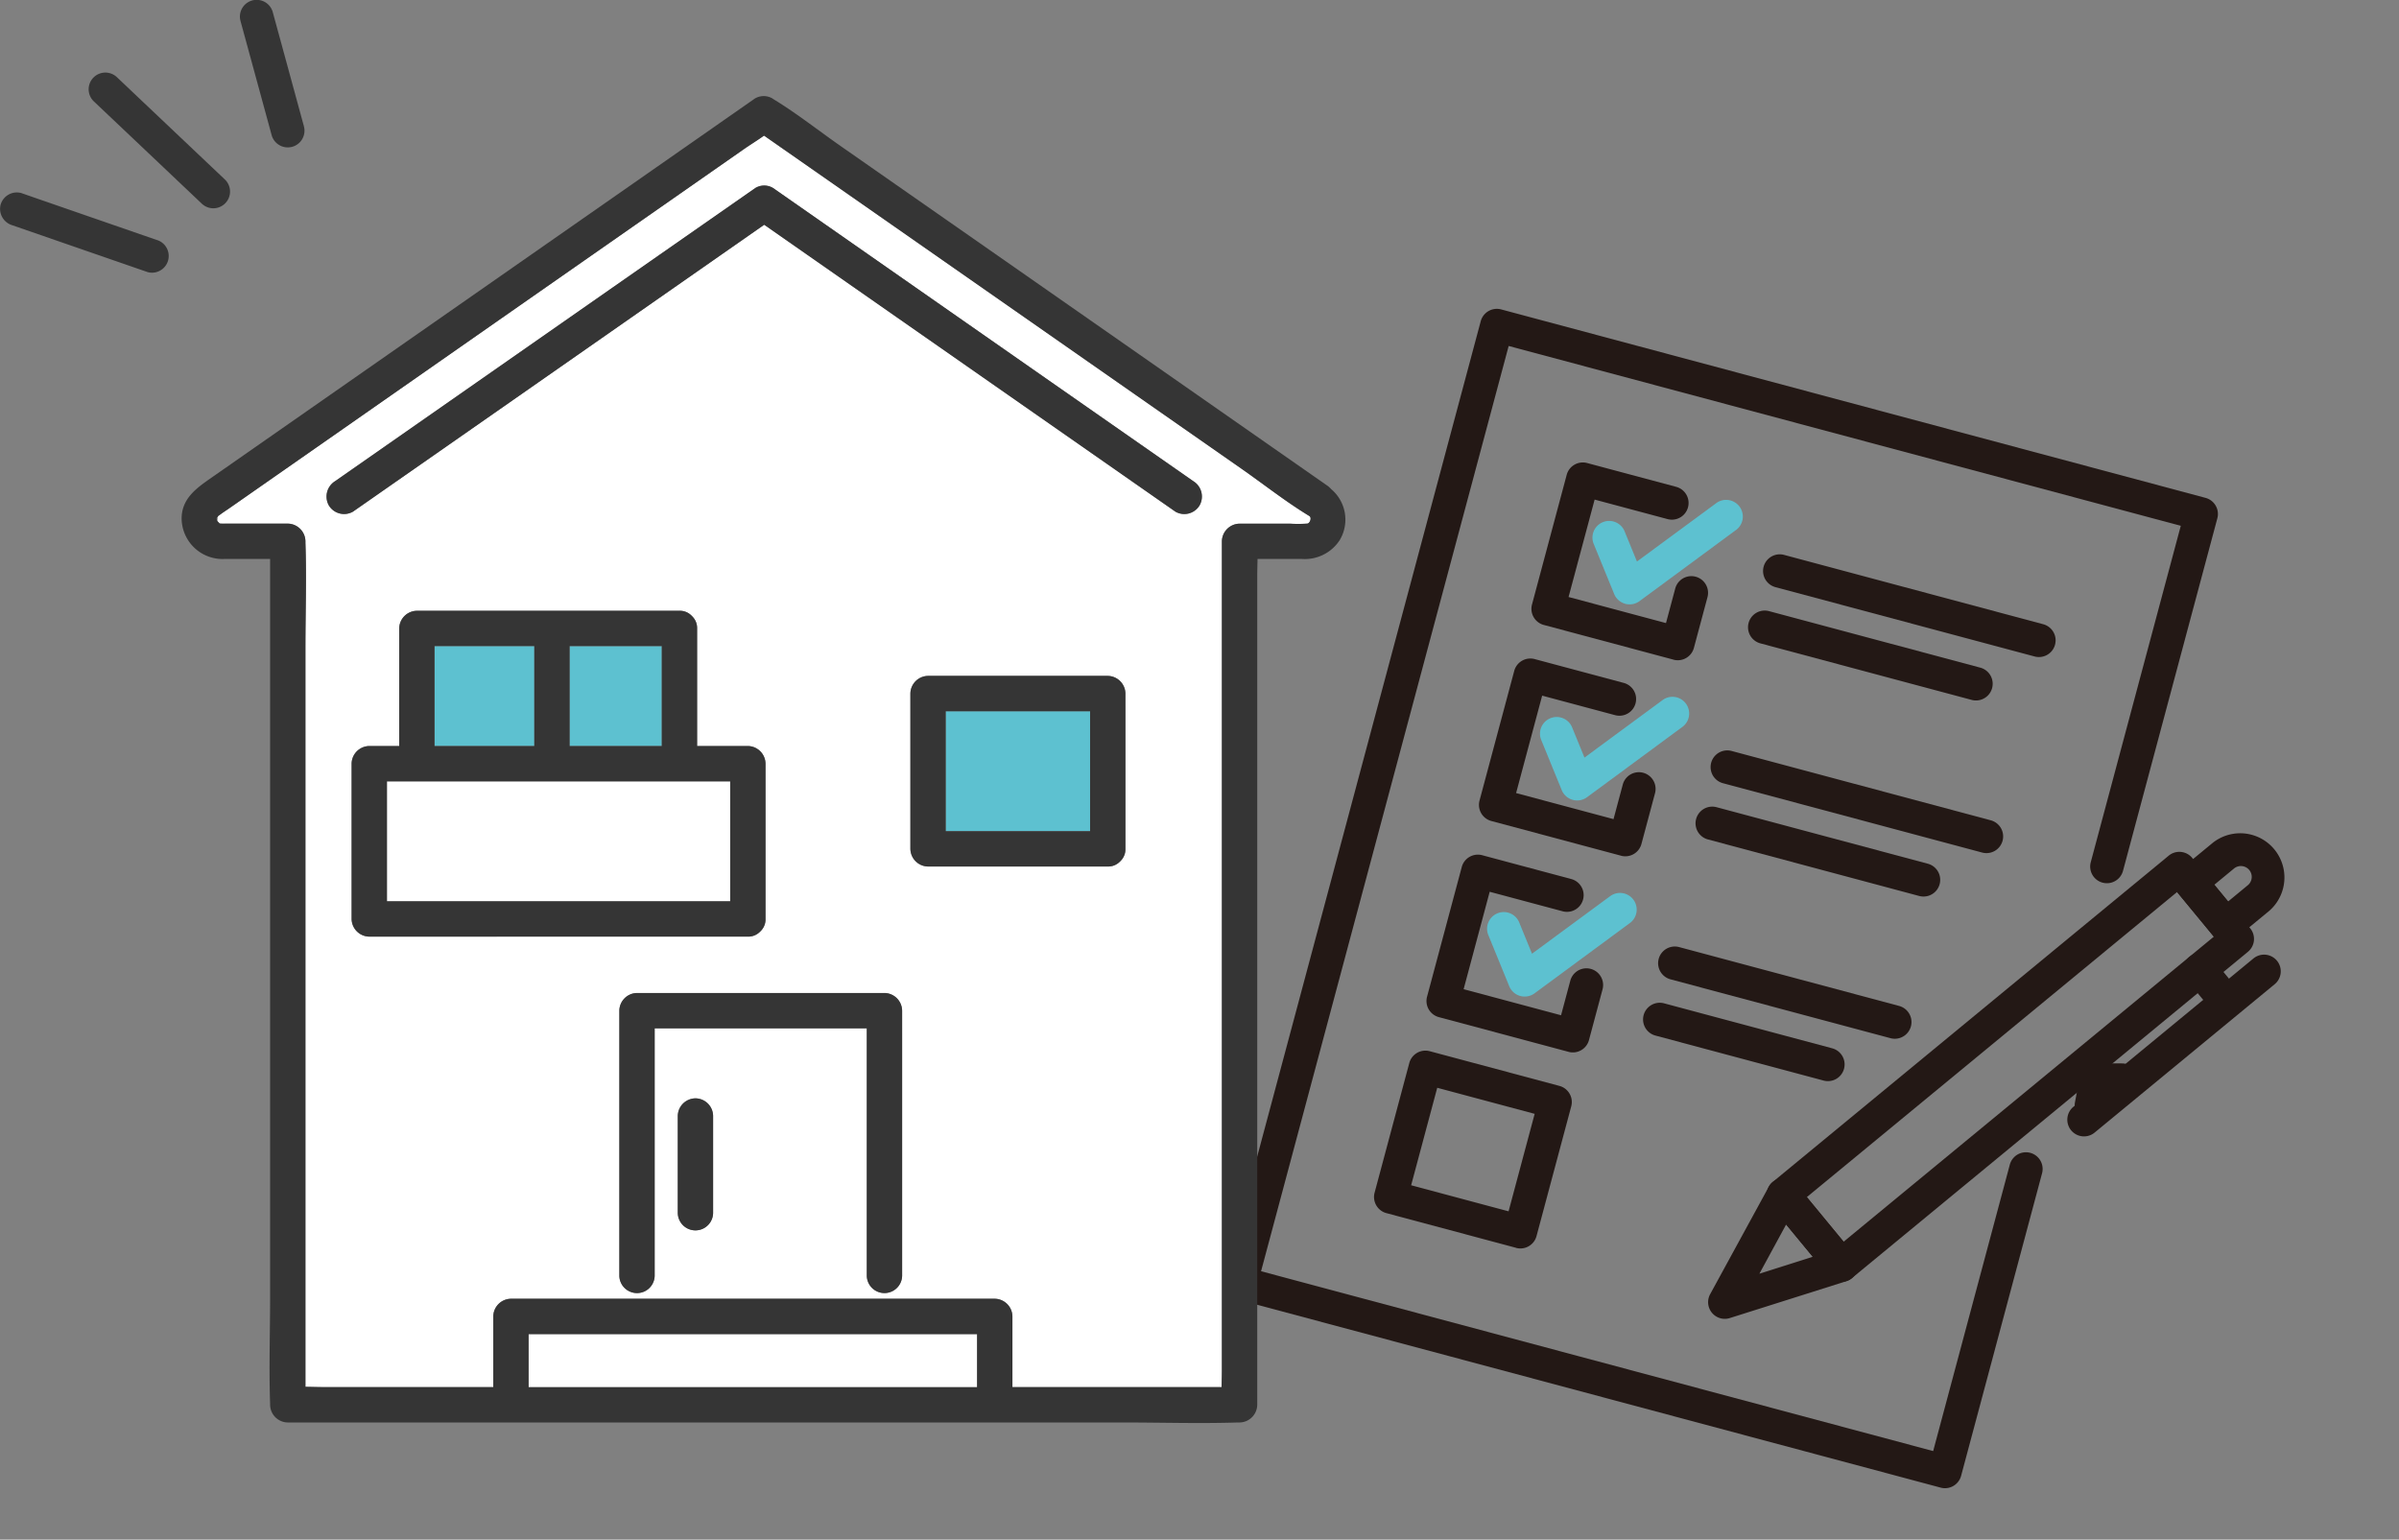 <svg xmlns="http://www.w3.org/2000/svg" width="196.471" height="126.104" viewBox="0 0 196.471 126.104"><rect x="0" y="0" width="196.471" height="126.104" fill="#808080" stroke="none"/><defs><clipPath id="clip-path"><path id="長方形_184" data-name="長方形 184" fill="none" d="M0 0h77.103v83.919H0z"/></clipPath><clipPath id="clip-path-2"><path id="長方形_185" data-name="長方形 185" fill="none" d="M0 0h110.195v116.556H0z"/></clipPath></defs><g id="グループ_546" data-name="グループ 546" transform="translate(-61.077 -43.578)"><g id="グループ_349" data-name="グループ 349" transform="rotate(14.98 -169.414 729.085)"><g id="グループ_348" data-name="グループ 348" clip-path="url(#clip-path)"><path id="パス_8066" data-name="パス 8066" d="M1.367 12.464a1.367 1.367 0 01-1.329-1.689L2.4 1.045A1.367 1.367 0 014.519.254L10.6 4.6a1.368 1.368 0 01-.058 2.265L2.1 12.249a1.366 1.366 0 01-.736.215m3.21-8.809L3.5 8.115l3.867-2.47z" transform="translate(38.711 62.716)" fill="#231815"/><path id="パス_8067" data-name="パス 8067" d="M7.448 41.277a1.367 1.367 0 01-.795-.255l-6.08-4.341a1.367 1.367 0 01-.318-1.907L24.676.573a1.367 1.367 0 011.907-.318l6.08 4.345a1.367 1.367 0 01.318 1.9L8.56 40.7a1.367 1.367 0 01-1.113.573M3.275 35.25L7.13 38 29.961 6.027l-3.855-2.752z" transform="translate(41.068 28.515)" fill="#231815"/><path id="パス_8068" data-name="パス 8068" d="M5.036 9.107a1.366 1.366 0 01-.794-.255L.573 6.232a1.368 1.368 0 01-.318-1.907l2.006-2.809a3.622 3.622 0 015.894 4.209L6.149 8.534a1.366 1.366 0 01-1.113.573M3.274 4.8l1.444 1.032 1.212-1.7A.887.887 0 104.486 3.1z" transform="translate(66.695 25.624)" fill="#231815"/><path id="パス_8069" data-name="パス 8069" d="M1.518 5.368A1.367 1.367 0 01.155 4.1L0 2A1.367 1.367 0 011.018.583L3.049.046a1.367 1.367 0 011.462 2.116L2.631 4.8a1.367 1.367 0 01-1.113.573" transform="translate(63.392 46.471)" fill="#231815"/><path id="パス_8070" data-name="パス 8070" d="M1.366 18.285a1.367 1.367 0 01-1.111-2.161L11.359.573a1.367 1.367 0 012.225 1.589L2.48 17.713a1.365 1.365 0 01-1.113.573" transform="translate(63.264 34.855)" fill="#231815"/><path id="パス_8071" data-name="パス 8071" d="M3.734 4.425a1.36 1.36 0 01-.793-.255L.573 2.48A1.367 1.367 0 112.162.255l2.367 1.69a1.367 1.367 0 01-.8 2.48" transform="translate(69.265 36.084)" fill="#231815"/><path id="パス_8072" data-name="パス 8072" d="M61.082 83.919H1.367A1.367 1.367 0 010 82.552V1.367A1.367 1.367 0 011.367 0h59.715a1.367 1.367 0 011.367 1.367v29.891a1.367 1.367 0 01-2.734 0V2.734H2.734v78.45h56.98V56.9a1.367 1.367 0 012.734 0v25.652a1.367 1.367 0 01-1.367 1.367" fill="#231815"/><path id="パス_8073" data-name="パス 8073" d="M12.362 13.729H1.367A1.367 1.367 0 010 12.362V1.367A1.367 1.367 0 011.367 0h7.551a1.367 1.367 0 010 2.734H2.734v8.26h8.26V8.065a1.367 1.367 0 012.734 0v4.3a1.367 1.367 0 01-1.367 1.367" transform="translate(10.053 10.334)" fill="#231815"/><path id="パス_8074" data-name="パス 8074" d="M4.075 10.358h-.017a1.368 1.368 0 01-1.072-.541L.278 6.25A1.367 1.367 0 012.456 4.6L4.1 6.765l5-6.251a1.367 1.367 0 112.133 1.706l-6.09 7.624a1.367 1.367 0 01-1.068.514" transform="translate(13.346 10.308)" fill="#5dc1d0"/><path id="パス_8075" data-name="パス 8075" d="M12.362 13.729H1.367A1.367 1.367 0 010 12.362V1.367A1.367 1.367 0 011.367 0h7.551a1.367 1.367 0 110 2.734H2.734v8.26h8.26V8.065a1.367 1.367 0 012.734 0v4.3a1.367 1.367 0 01-1.367 1.367" transform="translate(10.053 26.957)" fill="#231815"/><path id="パス_8076" data-name="パス 8076" d="M4.075 10.358h-.017a1.368 1.368 0 01-1.072-.541L.278 6.25A1.367 1.367 0 012.456 4.6L4.1 6.765l5-6.251a1.367 1.367 0 012.133 1.706l-6.09 7.624a1.367 1.367 0 01-1.068.514" transform="translate(13.346 26.932)" fill="#5dc1d0"/><path id="パス_8077" data-name="パス 8077" d="M12.361 13.729H1.367A1.367 1.367 0 010 12.362V1.367A1.367 1.367 0 011.367 0h7.551a1.367 1.367 0 110 2.734H2.734v8.26h8.26v-2.93a1.367 1.367 0 012.734 0v4.3a1.367 1.367 0 01-1.367 1.367" transform="translate(10.054 43.586)" fill="#231815"/><path id="パス_8078" data-name="パス 8078" d="M4.075 10.358h-.017a1.368 1.368 0 01-1.072-.541L.278 6.25A1.367 1.367 0 112.456 4.6L4.1 6.765l5-6.251a1.367 1.367 0 012.133 1.706l-6.09 7.624a1.367 1.367 0 01-1.068.514" transform="translate(13.346 43.56)" fill="#5dc1d0"/><path id="パス_8079" data-name="パス 8079" d="M23.338 2.734H1.367a1.367 1.367 0 010-2.734h21.971a1.367 1.367 0 010 2.734" transform="translate(27.579 13.434)" fill="#231815"/><path id="パス_8080" data-name="パス 8080" d="M19.278 2.734H1.367a1.367 1.367 0 110-2.734h17.911a1.367 1.367 0 010 2.734" transform="translate(27.579 18.202)" fill="#231815"/><path id="パス_8081" data-name="パス 8081" d="M23.338 2.734H1.367a1.367 1.367 0 010-2.734h21.971a1.367 1.367 0 010 2.734" transform="translate(27.579 30.058)" fill="#231815"/><path id="パス_8082" data-name="パス 8082" d="M19.278 2.734H1.367a1.367 1.367 0 110-2.734h17.911a1.367 1.367 0 110 2.734" transform="translate(27.579 34.826)" fill="#231815"/><path id="パス_8083" data-name="パス 8083" d="M20.016 2.734H1.367a1.367 1.367 0 110-2.734h18.649a1.367 1.367 0 110 2.734" transform="translate(27.579 46.686)" fill="#231815"/><path id="パス_8084" data-name="パス 8084" d="M15.622 2.734H1.367a1.367 1.367 0 110-2.734h14.255a1.367 1.367 0 110 2.734" transform="translate(27.579 51.455)" fill="#231815"/><path id="パス_8085" data-name="パス 8085" d="M12.362 13.729H1.367A1.367 1.367 0 010 12.362v-11A1.367 1.367 0 011.367 0h10.995a1.367 1.367 0 011.367 1.367v11a1.367 1.367 0 01-1.367 1.367M2.734 11h8.26V2.735h-8.26z" transform="translate(10.053 60.204)" fill="#231815"/></g></g><g id="グループ_351" data-name="グループ 351" transform="translate(61.077 43.578)"><g id="グループ_350" data-name="グループ 350" clip-path="url(#clip-path-2)"><path id="パス_8086" data-name="パス 8086" d="M115.466 47.425c-.026-.018-.052-.039-.079-.055-1.9-1.158-3.686-2.572-5.51-3.845L98.5 35.586l-13.1-9.142-10.875-7.586-3.739-2.609c-.544.389-1.128.744-1.667 1.12l-4.668 3.257-13.674 9.541L36.31 40.261l-9.31 6.5c-.272.19-.561.368-.822.573-.04.032-.091.055-.129.09.07-.065-.05.149-.04.1-.021.057-.051.134-.03.048s-.006-.007-.021.05l.009.021a.192.192 0 00.01-.018c.064-.137.056.183 0 .04a.182.182 0 00-.01-.022c.014.049.048.151.057.171 0-.01.11.116.007.038l.081.058c-.054-.064.081.055 0 0l.073.079s-.193-.073 0 0c.1.04-.031.018.186.032.116.007.235 0 .351 0h5.058a1.467 1.467 0 011.446 1.446v.125c.1 2.857 0 5.733 0 8.591v60.539c.572.007 1.145.027 1.708.027H48.61v-5.794a1.467 1.467 0 011.446-1.446h39.623a1.468 1.468 0 011.446 1.446v5.794h17.133c.008-.476.026-.952.026-1.42V49.478a1.467 1.467 0 011.446-1.446h4.146a11.206 11.206 0 001.416-.008c.2-.038.354-.461.174-.6M48.913 81.857H38.455a1.467 1.467 0 01-1.446-1.446v-12.72a1.467 1.467 0 011.446-1.446h2.451v-9.631a1.468 1.468 0 011.446-1.446h21.5a1.335 1.335 0 01.985.392l.029.027c.01.009.032.032.046.049a1.333 1.333 0 01.387.978v9.631h4.161a1.467 1.467 0 011.446 1.446V80.41a1.332 1.332 0 01-.392.985l-.026.028c-.017.015-.032.032-.05.046a1.333 1.333 0 01-.978.387H48.913zm17.7 15.671v6.94a1.446 1.446 0 11-2.892 0v-7.922a1.446 1.446 0 112.892 0zm15.481-6.889v19a1.447 1.447 0 01-2.893 0V89.366H61.827v20.277a1.447 1.447 0 01-2.893 0V87.92a1.468 1.468 0 011.446-1.446h20.267a1.467 1.467 0 011.446 1.446zm18.288-27.069v11.1a1.334 1.334 0 01-.392.984l-.027.029a.46.46 0 01-.049.046 1.335 1.335 0 01-.978.386H84.217a1.467 1.467 0 01-1.446-1.446V61.948a1.468 1.468 0 011.446-1.448h14.718a1.468 1.468 0 011.446 1.446zm6.075-17.038a1.46 1.46 0 01-1.979.519l-4.27-2.98-18.526-12.927L70.8 23.549l-3.54 2.47-18.528 12.927-11.614 8.1a1.459 1.459 0 01-1.979-.519 1.485 1.485 0 01.519-1.979l4.27-2.98 18.525-12.922 11.615-8.1a1.407 1.407 0 011.459 0l4.27 2.98 18.527 12.922 11.614 8.1a1.476 1.476 0 01.519 1.979" transform="translate(-8.212 -5.141)" fill="#fff"/><path id="パス_8087" data-name="パス 8087" d="M25.957 62.176l-.007-.024c-.009.035-.011.055.007.024" transform="translate(-8.209 -19.666)" fill="#fff"/><path id="パス_8089" data-name="パス 8089" d="M95.168 164.2h4.89v-4.348h-36.73v4.348h31.84z" transform="translate(-20.038 -50.577)" fill="#fff"/><path id="パス_8090" data-name="パス 8090" d="M115.888 43.688a1.862 1.862 0 00-.288-.258l-4.5-3.14-10.873-7.59-13.1-9.142q-5.69-3.968-11.378-7.939c-1.825-1.273-3.61-2.687-5.51-3.845-.027-.016-.053-.037-.08-.055a1.407 1.407 0 00-1.459 0l-6.045 4.221-13.78 9.616L33.93 35.983l-9.721 6.783c-1.228.857-2.5 1.73-2.447 3.458a3.35 3.35 0 003.553 3.2h3.691v60.566c0 2.858-.1 5.734 0 8.591v.126a1.467 1.467 0 001.446 1.446h68.39c3.136 0 6.292.1 9.427 0h.134a1.468 1.468 0 001.446-1.446V50.849c0-.469.017-.945.025-1.421h3.665a3.4 3.4 0 003.06-1.537 3.263 3.263 0 00-.714-4.2m-3.338 2.846H108.4a1.468 1.468 0 00-1.446 1.446v67.861c0 .468-.018.945-.026 1.421H89.8v-5.795a1.468 1.468 0 00-1.446-1.446H48.729a1.468 1.468 0 00-1.446 1.446v5.795H33.607c-.563 0-1.136-.021-1.708-.028V56.7c0-2.857.1-5.733 0-8.59v-.126a1.467 1.467 0 00-1.446-1.446h-5.066c-.116 0-.234.008-.351 0-.217-.013-.083.008-.186-.032-.193-.075 0-.005 0 0-.04-.041-.06-.064-.073-.079s-.041-.028-.081-.058c.1.077-.012-.048-.007-.038a1.987 1.987 0 01-.057-.171c-.018.031-.016.011-.007-.024.015-.057.043-.139.021-.051s.009.01.03-.047c-.01.044.11-.169.04-.1.038-.036.089-.059.129-.09.261-.205.55-.383.822-.574l9.315-6.5L49.45 28.67l13.674-9.541 4.668-3.257c.539-.376 1.122-.731 1.667-1.12l3.741 2.61 10.87 7.586 13.1 9.142 11.378 7.94c1.824 1.272 3.61 2.687 5.51 3.845.027.017.053.037.079.055.18.137.028.559-.174.6a11.206 11.206 0 01-1.416.008m-62.371 66.377h36.73v4.348h-36.73z" transform="translate(-6.885 -3.645)" fill="#353535"/><path id="パス_8091" data-name="パス 8091" d="M25.954 62.15s0 .015.007.024v-.005l-.009-.02" transform="translate(-8.212 -19.665)" fill="#353535"/><path id="パス_8092" data-name="パス 8092" d="M25.977 62.138a.131.131 0 01-.01.018.183.183 0 01.01.022c.055.144.064-.176 0-.04" transform="translate(-8.216 -19.65)" fill="#353535"/><path id="パス_8093" data-name="パス 8093" d="M26.168 62.569c.081.055-.054-.064 0 0" transform="translate(-8.276 -19.791)" fill="#353535"/><path id="パス_8094" data-name="パス 8094" d="M95.912 118.978H75.645a1.468 1.468 0 00-1.446 1.446v21.724a1.447 1.447 0 002.893 0v-20.277h17.373v20.277a1.447 1.447 0 002.893 0v-21.724a1.467 1.467 0 00-1.446-1.446" transform="translate(-23.477 -37.646)" fill="#353535"/><path id="パス_8095" data-name="パス 8095" d="M60.228 85.6v-8.187h-8.169V85.6z" transform="translate(-16.472 -24.494)" fill="#5dc1d0"/><path id="パス_8096" data-name="パス 8096" d="M74.6 77.414h-6.359V85.6h7.55v-8.186z" transform="translate(-21.592 -24.494)" fill="#5dc1d0"/><path id="パス_8097" data-name="パス 8097" d="M113.712 95.042h11.415v-9.826H113.3v9.825z" transform="translate(-35.85 -26.963)" fill="#5dc1d0"/><path id="パス_8098" data-name="パス 8098" d="M125.234 80.984h-14.719a1.468 1.468 0 00-1.446 1.446v12.719a1.468 1.468 0 001.446 1.446h14.718a1.332 1.332 0 00.978-.387c.018-.014.033-.031.049-.046s.018-.018.027-.029a1.335 1.335 0 00.392-.985V82.43a1.467 1.467 0 00-1.446-1.446m-13.272 2.893h11.825V93.7h-11.824v-9.823z" transform="translate(-34.511 -25.624)" fill="#353535"/><path id="パス_8099" data-name="パス 8099" d="M110.1 46.445l-11.614-8.1L79.96 25.413l-4.27-2.979a1.405 1.405 0 00-1.46 0l-11.615 8.1L44.09 43.465l-4.27 2.98a1.484 1.484 0 00-.519 1.979 1.459 1.459 0 001.979.519l11.614-8.1L71.42 27.912l3.54-2.47 10.884 7.595 18.526 12.926 4.27 2.98a1.46 1.46 0 001.979-.519 1.476 1.476 0 00-.519-1.979" transform="translate(-12.374 -7.034)" fill="#353535"/><path id="パス_8100" data-name="パス 8100" d="M48.768 103.444h25.7v-9.825H46.357v9.825z" transform="translate(-14.668 -29.622)" fill="#fff"/><path id="パス_8101" data-name="パス 8101" d="M74.577 99.87a1.335 1.335 0 00.978-.386c.018-.015.033-.031.05-.047s.018-.018.026-.028a1.332 1.332 0 00.392-.985V85.705a1.467 1.467 0 00-1.446-1.446h-4.156v-9.631a1.338 1.338 0 00-.387-.978c-.014-.017-.031-.032-.046-.049s-.018-.018-.029-.027a1.331 1.331 0 00-.984-.392H47.469a1.467 1.467 0 00-1.446 1.446v9.631h-2.452a1.468 1.468 0 00-1.446 1.446v12.719a1.468 1.468 0 001.446 1.446h31.006zM45.018 87.152h28.113v9.825H45.018v-9.825zm3.9-11.078h8.169v8.185h-8.171v-8.185zm15.2 8.185h-4.14v-8.185h7.55v8.185z" transform="translate(-13.329 -23.156)" fill="#353535"/><path id="パス_8102" data-name="パス 8102" d="M82.647 131.6a1.472 1.472 0 00-1.446 1.446v7.921a1.446 1.446 0 002.893 0v-7.921a1.463 1.463 0 00-1.446-1.446" transform="translate(-25.693 -41.638)" fill="#353535"/><path id="パス_8103" data-name="パス 8103" d="M33.985 10.363l-2.242-8.218-.321-1.176a1.37 1.37 0 00-2.641.728l2.242 8.219.32 1.176a1.37 1.37 0 002.641-.728" transform="translate(-9.09)" fill="#353535"/><path id="パス_8104" data-name="パス 8104" d="M14.077 10.155L12.961 9.1a1.369 1.369 0 00-1.937 1.937l7.727 7.32 1.116 1.058a1.369 1.369 0 101.933-1.94l-7.727-7.321" transform="translate(-3.363 -2.755)" fill="#353535"/><path id="パス_8105" data-name="パス 8105" d="M12.837 26.946l-9.726-3.367-1.377-.479a1.383 1.383 0 00-1.684.956 1.4 1.4 0 00.956 1.684l9.725 3.367 1.377.477a1.37 1.37 0 00.728-2.641" transform="translate(0 -7.291)" fill="#353535"/></g></g></g></svg>